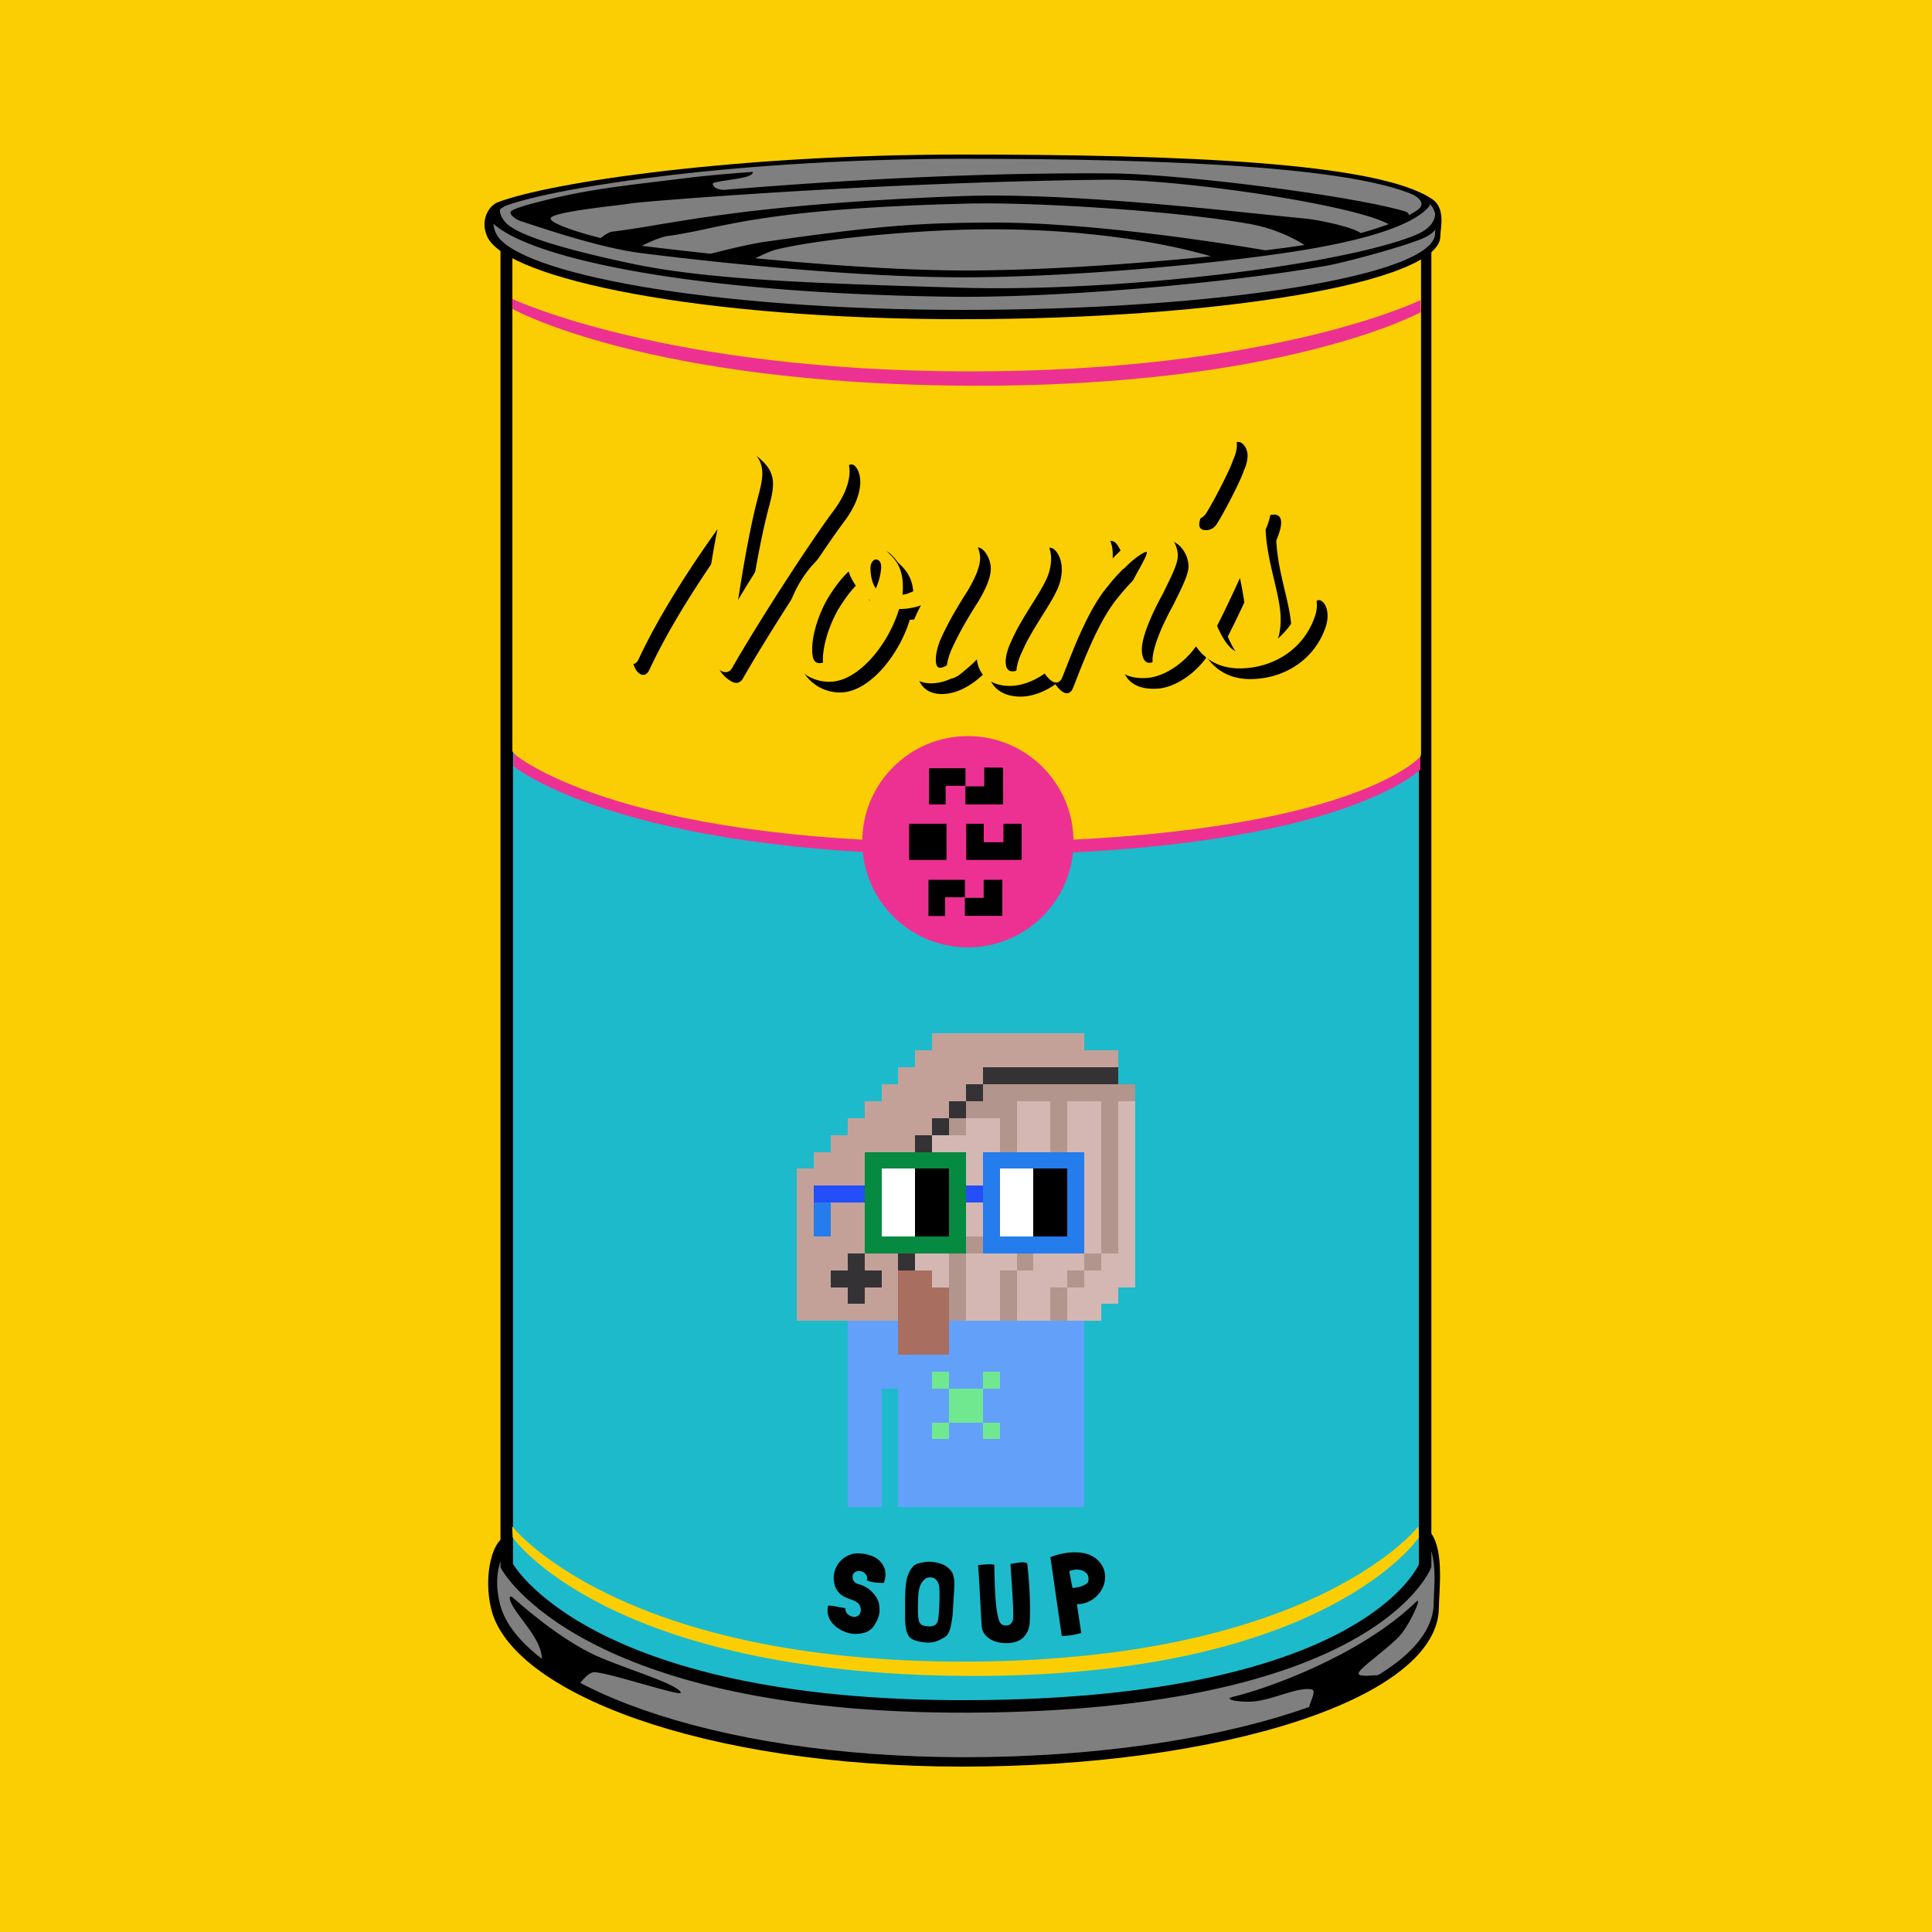 <svg xmlns="http://www.w3.org/2000/svg" xmlns:xlink="http://www.w3.org/1999/xlink" viewBox="0 0 500 500"><rect x="0" y="0" width="500" height="500" fill="#808080" stroke="none"/><svg width="500" height="500"><path fill="#fff" d="M0 0h500v500H0z"/><rect width="100%" height="100%" x="0%" y="0%" fill="#fbce03"/><svg width="420" height="420" x="40" y="40" viewBox="0 0 180 180"><use xlink:href="#_can"/><svg width="60" height="60" x="60" y="90" viewBox="0 0 320 320"><svg xmlns="http://www.w3.org/2000/svg" width="320" height="320" shape-rendering="crispEdges" viewBox="0 0 320 320"><rect width="100%"/><path fill="#63a0f9" d="M90 210h140v10H90zM90 220h140v10H90zM90 230h140v10H90zM90 240h140v10H90zM90 250h20v10H90zM120 250h110v10H120zM90 260h20v10H90zM120 260h110v10H120zM90 270h20v10H90zM120 270h110v10H120zM90 280h20v10H90zM120 280h110v10H120zM90 290h20v10H90zM120 290h110v10H120zM90 300h20v10H90zM120 300h110v10H120zM90 310h20v10H90zM120 310h110v10H120z"/><path fill="#70e890" d="M140 240h10v10h-10zM170 240h10v10h-10zM150 250h20v10h-20zM150 260h20v10h-20zM140 270h10v10h-10zM170 270h10v10h-10z"/><path fill="#c3a199" d="M140 40h90v10h-90zM130 50h120v10H130zM120 60h50v10h-50z"/><path fill="#343235" d="M170 60h80v10h-80z"/><path fill="#c3a199" d="M110 70h50v10h-50z"/><path fill="#343235" d="M160 70h10v10h-10z"/><path fill="#b2958d" d="M170 70h90v10h-90z"/><path fill="#c3a199" d="M100 80h50v10h-50z"/><path fill="#343235" d="M150 80h10v10h-10z"/><path fill="#b2958d" d="M160 80h30v10h-30z"/><path fill="#d4b7b2" d="M190 80h20v10h-20z"/><path fill="#b2958d" d="M210 80h10v10h-10z"/><path fill="#d4b7b2" d="M220 80h20v10h-20z"/><path fill="#b2958d" d="M240 80h10v10h-10z"/><path fill="#d4b7b2" d="M250 80h10v10h-10z"/><path fill="#c3a199" d="M90 90h50v10H90z"/><path fill="#343235" d="M140 90h10v10h-10z"/><path fill="#b2958d" d="M150 90h10v10h-10z"/><path fill="#d4b7b2" d="M160 90h20v10h-20z"/><path fill="#b2958d" d="M180 90h10v10h-10z"/><path fill="#d4b7b2" d="M190 90h20v10h-20z"/><path fill="#b2958d" d="M210 90h10v10h-10z"/><path fill="#d4b7b2" d="M220 90h20v10h-20z"/><path fill="#b2958d" d="M240 90h10v10h-10z"/><path fill="#d4b7b2" d="M250 90h10v10h-10z"/><path fill="#c3a199" d="M80 100h50v10H80z"/><path fill="#343235" d="M130 100h10v10h-10z"/><path fill="#d4b7b2" d="M140 100h40v10h-40z"/><path fill="#b2958d" d="M180 100h10v10h-10z"/><path fill="#d4b7b2" d="M190 100h20v10h-20z"/><path fill="#b2958d" d="M210 100h10v10h-10z"/><path fill="#d4b7b2" d="M220 100h20v10h-20z"/><path fill="#b2958d" d="M240 100h10v10h-10z"/><path fill="#d4b7b2" d="M250 100h10v10h-10z"/><path fill="#c3a199" d="M70 110h50v10H70z"/><path fill="#343235" d="M120 110h10v10h-10z"/><path fill="#d4b7b2" d="M130 110h50v10h-50z"/><path fill="#b2958d" d="M180 110h10v10h-10z"/><path fill="#d4b7b2" d="M190 110h20v10h-20z"/><path fill="#b2958d" d="M210 110h10v10h-10z"/><path fill="#d4b7b2" d="M220 110h20v10h-20z"/><path fill="#b2958d" d="M240 110h10v10h-10z"/><path fill="#d4b7b2" d="M250 110h10v10h-10z"/><path fill="#c3a199" d="M60 120h60v10H60z"/><path fill="#343235" d="M120 120h10v10h-10z"/><path fill="#d4b7b2" d="M130 120h50v10h-50z"/><path fill="#b2958d" d="M180 120h10v10h-10z"/><path fill="#d4b7b2" d="M190 120h20v10h-20z"/><path fill="#b2958d" d="M210 120h10v10h-10z"/><path fill="#d4b7b2" d="M220 120h20v10h-20z"/><path fill="#b2958d" d="M240 120h10v10h-10z"/><path fill="#d4b7b2" d="M250 120h10v10h-10z"/><path fill="#c3a199" d="M60 130h60v10H60z"/><path fill="#343235" d="M120 130h10v10h-10z"/><path fill="#d4b7b2" d="M130 130h50v10h-50z"/><path fill="#b2958d" d="M180 130h10v10h-10z"/><path fill="#d4b7b2" d="M190 130h20v10h-20z"/><path fill="#b2958d" d="M210 130h10v10h-10z"/><path fill="#d4b7b2" d="M220 130h20v10h-20z"/><path fill="#b2958d" d="M240 130h10v10h-10z"/><path fill="#d4b7b2" d="M250 130h10v10h-10z"/><path fill="#c3a199" d="M60 140h60v10H60z"/><path fill="#343235" d="M120 140h10v10h-10z"/><path fill="#d4b7b2" d="M130 140h50v10h-50z"/><path fill="#b2958d" d="M180 140h10v10h-10z"/><path fill="#d4b7b2" d="M190 140h20v10h-20z"/><path fill="#b2958d" d="M210 140h10v10h-10z"/><path fill="#d4b7b2" d="M220 140h20v10h-20z"/><path fill="#b2958d" d="M240 140h10v10h-10z"/><path fill="#d4b7b2" d="M250 140h10v10h-10z"/><path fill="#c3a199" d="M60 150h60v10H60z"/><path fill="#343235" d="M120 150h10v10h-10z"/><path fill="#d4b7b2" d="M130 150h40v10h-40z"/><path fill="#b2958d" d="M170 150h10v10h-10z"/><path fill="#d4b7b2" d="M180 150h30v10h-30z"/><path fill="#b2958d" d="M210 150h10v10h-10z"/><path fill="#d4b7b2" d="M220 150h20v10h-20z"/><path fill="#b2958d" d="M240 150h10v10h-10z"/><path fill="#d4b7b2" d="M250 150h10v10h-10z"/><path fill="#c3a199" d="M60 160h60v10H60z"/><path fill="#343235" d="M120 160h10v10h-10z"/><path fill="#d4b7b2" d="M130 160h30v10h-30z"/><path fill="#b2958d" d="M160 160h10v10h-10z"/><path fill="#d4b7b2" d="M170 160h30v10h-30z"/><path fill="#b2958d" d="M200 160h10v10h-10z"/><path fill="#d4b7b2" d="M210 160h30v10h-30z"/><path fill="#b2958d" d="M240 160h10v10h-10z"/><path fill="#d4b7b2" d="M250 160h10v10h-10z"/><path fill="#c3a199" d="M60 170h30v10H60z"/><path fill="#343235" d="M90 170h10v10H90z"/><path fill="#c3a199" d="M100 170h20v10h-20z"/><path fill="#343235" d="M120 170h10v10h-10z"/><path fill="#d4b7b2" d="M130 170h20v10h-20z"/><path fill="#b2958d" d="M150 170h10v10h-10z"/><path fill="#d4b7b2" d="M160 170h30v10h-30z"/><path fill="#b2958d" d="M190 170h10v10h-10z"/><path fill="#d4b7b2" d="M200 170h30v10h-30z"/><path fill="#b2958d" d="M230 170h10v10h-10z"/><path fill="#d4b7b2" d="M240 170h20v10h-20z"/><path fill="#c3a199" d="M60 180h20v10H60z"/><path fill="#343235" d="M80 180h30v10H80z"/><path fill="#c3a199" d="M110 180h10v10h-10z"/><path fill="#a86f60" d="M120 180h20v10h-20z"/><path fill="#d4b7b2" d="M140 180h10v10h-10z"/><path fill="#b2958d" d="M150 180h10v10h-10z"/><path fill="#d4b7b2" d="M160 180h20v10h-20z"/><path fill="#b2958d" d="M180 180h10v10h-10z"/><path fill="#d4b7b2" d="M190 180h30v10h-30z"/><path fill="#b2958d" d="M220 180h10v10h-10z"/><path fill="#d4b7b2" d="M230 180h30v10h-30z"/><path fill="#c3a199" d="M60 190h30v10H60z"/><path fill="#343235" d="M90 190h10v10H90z"/><path fill="#c3a199" d="M100 190h20v10h-20z"/><path fill="#a86f60" d="M120 190h30v10h-30z"/><path fill="#b2958d" d="M150 190h10v10h-10z"/><path fill="#d4b7b2" d="M160 190h20v10h-20z"/><path fill="#b2958d" d="M180 190h10v10h-10z"/><path fill="#d4b7b2" d="M190 190h20v10h-20z"/><path fill="#b2958d" d="M210 190h10v10h-10z"/><path fill="#d4b7b2" d="M220 190h30v10h-30z"/><path fill="#c3a199" d="M60 200h60v10H60z"/><path fill="#a86f60" d="M120 200h30v10h-30z"/><path fill="#b2958d" d="M150 200h10v10h-10z"/><path fill="#d4b7b2" d="M160 200h20v10h-20z"/><path fill="#b2958d" d="M180 200h10v10h-10z"/><path fill="#d4b7b2" d="M190 200h20v10h-20z"/><path fill="#b2958d" d="M210 200h10v10h-10z"/><path fill="#d4b7b2" d="M220 200h20v10h-20z"/><path fill="#a86f60" d="M120 210h30v10h-30zM120 220h30v10h-30z"/><path fill="#068940" d="M100 110h60v10h-60z"/><path fill="#257ced" d="M170 110h60v10h-60z"/><path fill="#068940" d="M100 120h10v10h-10z"/><path fill="#fff" d="M110 120h20v10h-20z"/><path fill="#000" d="M130 120h20v10h-20z"/><path fill="#068940" d="M150 120h10v10h-10z"/><path fill="#257ced" d="M170 120h10v10h-10z"/><path fill="#fff" d="M180 120h20v10h-20z"/><path fill="#000" d="M200 120h20v10h-20z"/><path fill="#257ced" d="M220 120h10v10h-10z"/><path fill="#254efb" d="M70 130h30v10H70z"/><path fill="#068940" d="M100 130h10v10h-10z"/><path fill="#fff" d="M110 130h20v10h-20z"/><path fill="#000" d="M130 130h20v10h-20z"/><path fill="#068940" d="M150 130h10v10h-10z"/><path fill="#254efb" d="M160 130h10v10h-10z"/><path fill="#257ced" d="M170 130h10v10h-10z"/><path fill="#fff" d="M180 130h20v10h-20z"/><path fill="#000" d="M200 130h20v10h-20z"/><path fill="#257ced" d="M220 130h10v10h-10zM70 140h10v10H70z"/><path fill="#068940" d="M100 140h10v10h-10z"/><path fill="#fff" d="M110 140h20v10h-20z"/><path fill="#000" d="M130 140h20v10h-20z"/><path fill="#068940" d="M150 140h10v10h-10z"/><path fill="#257ced" d="M170 140h10v10h-10z"/><path fill="#fff" d="M180 140h20v10h-20z"/><path fill="#000" d="M200 140h20v10h-20z"/><path fill="#257ced" d="M220 140h10v10h-10zM70 150h10v10H70z"/><path fill="#068940" d="M100 150h10v10h-10z"/><path fill="#fff" d="M110 150h20v10h-20z"/><path fill="#000" d="M130 150h20v10h-20z"/><path fill="#068940" d="M150 150h10v10h-10z"/><path fill="#257ced" d="M170 150h10v10h-10z"/><path fill="#fff" d="M180 150h20v10h-20z"/><path fill="#000" d="M200 150h20v10h-20z"/><path fill="#257ced" d="M220 150h10v10h-10z"/><path fill="#068940" d="M100 160h60v10h-60z"/><path fill="#257ced" d="M170 160h60v10h-60z"/></svg></svg></svg></svg><defs><svg id="_can" fill-rule="evenodd" viewBox="0 0 54 91"><path d="M26.802 72.29c12.219 0 23.294.87 26.285 5.026.74 1.03.43 3.312.43 4.14 0 5.09-12.125 8.937-26.715 8.937S1.46 86.221.366 81.513c-.416-1.792.052-3.47.585-3.88 2.923-2.249 13.35-5.343 25.851-5.343z"/><path fill="#7f7f7f" d="M26.852 72.787c12.038 0 22.961.968 25.907 4.847.73.961.468 2.798.468 3.57 0 4.751-11.946 8.662-26.321 8.662-14.374 0-24.967-4.215-26.045-8.608-.41-1.672.079-2.834.604-3.216 2.88-2.099 13.071-5.255 25.387-5.255z"/><path d="M3.178 84.587c.241-.888-.816-2.071-1.372-2.853-.479-.674-.478-1.036-.214-.816.447.375 2.274 2.045 4.317 3.089 1.492.763 4.895 1.701 5.098 2.23.106.278-3.87-1.077-4.829-1.139-.4-.026-.925.767-.925.767s-2.3-.448-2.075-1.278zm47.176.769c.355-.274-1.516.167-1.325-.239.148-.314 1.282-1.08 2.144-1.903.67-.64 1.453-2.437 1.076-2.072-3.141 3.043-8.424 4.903-10.278 5.336-.471.109-.031.277.915.275 1.161-.003 2.685-.866 3.505-.687.366.08-.422 1.188-.053 1.122.66-.118 3.567-1.487 4.016-1.832z"/><path fill="#1dbacc" stroke="#000" stroke-width=".7" d="M52.744 5.258s-4.783 3.123-25.955 3.331C7.393 8.779 1.248 5.258 1.248 5.258v73.871s4.26 7.975 25.946 7.889c22.541-.09 25.55-7.889 25.55-7.889V5.258z"/><path fill="#fbce03" d="M52.516 5.604S48.013 8.392 26.841 8.6C7.445 8.79 1.565 5.528 1.565 5.528v27.933s3.995 5.22 25.681 5.145c25.715-.09 25.27-5.068 25.27-5.068V5.604z"/><path fill-rule="nonzero" d="M22.393 80.092c.107-.309.121-.576.042-.801a1.17 1.17 0 0 0-.4-.541c-.203-.158-.554-.25-.678-.274-.296-.057-.617-.039-.724-.008-.653.19-.871.642-.953.847a1.35 1.35 0 0 0-.089.656c.024.234.099.475.286.674.226.24.58.344.679.378.099.035.381.139.473.312.153.288.03.512-.057.58-.247.192-.523.004-.613-.079a.378.378 0 0 1-.116-.329 5.967 5.967 0 0 1-.483-.082 2.413 2.413 0 0 0-.492-.058l-.006.038c-.043.202-.029.387.027.561.143.44.562.697.738.787.175.089.355.151.542.182.297.049.64-.019.759-.056a.994.994 0 0 0 .578-.492c.068-.103.227-.392.243-.686a2.245 2.245 0 0 0-.015-.357c-.045-.404-.356-.715-.531-.863a1.512 1.512 0 0 0-.594-.31c-.088-.026-.352-.065-.37-.423-.008-.165.125-.276.228-.301a.467.467 0 0 1 .539.198c.061.087.07.186.027.297.142.064.299.106.469.125.171.019.332.027.485.024l.006.001zm3.948.271c.04-.752-.131-.921-.332-1.11a1.144 1.144 0 0 0-.406-.23c-.153-.055-.553-.172-.962-.091-.163.033-.464.066-.611.239-.146.173-.332.446-.395.959-.04.333-.052.666-.051.999v.994c0 .123.024.581.137.822.04.084.079.159.138.212.279.252.925.285 1.046.282a1.78 1.78 0 0 0 .361-.049c.132-.028.593-.261.669-.36.081-.119.144-.253.188-.402.045-.148.116-.653.116-.653.027-.219.064-1.075.086-1.299.009-.105.011-.21.016-.313zm-.843 1.111-.008.108c-.005.063-.025.524-.082.673-.086.225-.234.238-.329.266-.094.028-.459-.013-.537-.063a.463.463 0 0 1-.176-.205 2.426 2.426 0 0 1-.058-.444c-.008-.134.003-.81.014-.988.044-.672.259-.854.408-.967.149-.114.385-.069.468-.031.095.05.169.125.222.225.054.1.074.209.085.328.032.316-.007 1.098-.007 1.098zm4.934-2.49a1.008 1.008 0 0 0-.289-.048c-.082-.003-.594.082-.649.09.02.497.197 2.528.146 3.111a.415.415 0 0 1-.126.24c-.173.172-.398.093-.483.058-.408-.168-.422-2.324-.443-3.362l-.001-.007a2.489 2.489 0 0 0-.452-.015c-.081.003-.391.038-.455.042l-.006.001.006.006c.046.564.162 2.852.199 3.417.021.196.089.36.203.493.114.132.252.235.413.308.162.073.34.119.535.139.195.019.381.015.56-.014.306-.051.543-.18.71-.389.166-.208.258-.455.273-.74.024-.556.022-1.113-.006-1.672a26.403 26.403 0 0 0-.135-1.658zm4.366.766a1.212 1.212 0 0 0-.268-.776 1.413 1.413 0 0 0-.434-.376 1.677 1.677 0 0 0-.559-.187 3.072 3.072 0 0 0-.622-.03 3.786 3.786 0 0 0-1.185.271c.061.354.589 4.112.644 4.423a9.1 9.1 0 0 0 .559-.052 4.641 4.641 0 0 0 .52-.123c.002-.003.005-.004.01-.005l-.001-.006c-.051-.312-.232-1.551-.244-1.61.21.007.41-.03.6-.111a1.631 1.631 0 0 0 .854-.825c.086-.186.131-.384.126-.593zm-1.573-.406c.349.009.484.168.531.207.123.101.151.415.065.527-.044.059-.219.161-.38.215-.148.05-.375.073-.443.086l-.019.003c-.03-.061-.174-.88-.188-.956.003-.005.289-.086.434-.082z"/><path fill="#ed3192" d="M52.479 8.164s-8.223 4.019-25.368 3.994C10.089 12.134 1.549 8.091 1.549 8.091l.033.571s7.478 4.2 25.528 4.3c17.703.098 25.39-4.123 25.39-4.123l-.021-.675z"/><path fill="#fbce03" d="M52.373 76.919s-5.772 7.502-25.188 7.586C7.487 84.589 1.55 76.919 1.55 76.919l.032.624s5.308 7.686 25.603 7.765c19.976.078 25.209-7.765 25.209-7.765l-.021-.624z"/><use xlink:href="#tt" x=".6" y=".6"/><use xlink:href="#tt" fill="#fbce03"/><defs><path id="tt" fill-rule="nonzero" d="M39.393 26.115c-.632 1.234-1.48 2.348-2.094 2.383-.26.015-.414-.237-.438-.656-.042-.739.562-2.095 1.143-3.15.575-1.155.898-1.814.873-2.254-.043-.758-.622-1.426-1.201-1.393-.719.04-1.64.754-2.453 1.602a2.57 2.57 0 0 0-.003-.401 1.807 1.807 0 0 0-.313-.924c-.22-.348-.521-.351-.759.044-1.132 1.927-2.51 4.81-2.826 5.95a5.24 5.24 0 0 0-.093.485c-.588.691-1.209 1.182-1.631 1.176-.26-.004-.377-.206-.372-.566.005-.34.132-.758.338-1.175.497-1.153 1.476-2.458 1.868-3.273.248-.476.334-.895.339-1.275.007-.44-.128-.802-.324-1.045-.256-.303-.577-.248-.822.108-.755 1.049-1.193 2.243-2.441 4.144-1.045 1.645-2.084 2.89-2.643 2.882-.18-.003-.237-.204-.233-.484.004-.3.089-.659.235-1.036.414-.934.866-1.728 1.562-2.818.431-.733.68-1.33.687-1.81.004-.28-.11-.681-.346-.965-.275-.324-.535-.308-.781.049l-.756 1.068c-.633.891-1.566 1.757-2.468 1.904.098-1.219-.214-1.743-.608-2.169-.099-.102-.197-.183-.296-.305-.431-.586-.828-.792-1.508-.762-1.242.082-2.579 1.262-3.338 2.531-.534.892-.849 1.927-.861 2.767-.01.64.141 1.263.513 1.768.549.768 1.305 1.04 1.965 1.049 1.68.025 3.373-2.17 3.941-4.082.42.007.821-.068 1.223-.202-.247.457-.454.954-.6 1.352a4.446 4.446 0 0 0-.26 1.376c-.013.86.356 1.625 1.396 1.641.999.015 1.929-.632 2.6-1.342.107.842.678 1.47 1.818 1.487.66.01 1.376-.263 1.99-.694.078.125.174.236.287.338.338.301.591.166.712-.161.717-1.844 1.504-3.852 2.536-5.072 1.028-1.301 1.974-1.916 2.154-1.926.14-.008-.15.529-.532 1.212-.708 1.282-1.522 3.172-1.461 4.25.059 1.038.677 1.684 2.015 1.608.995-.057 2.127-.853 2.767-1.769l.042.056c.849 1.154 2.081 1.304 3.264 1.098 1.477-.267 2.759-1.214 3.317-2.706.271-.664.134-1.21.007-1.394-.183-.298-.5-.395-.614.086-.221 1.02-.684 1.752-1.418 2.42.157-.466.178-1.035.128-1.533-.11-1.075-.547-2.326-.744-3.733a11.033 11.033 0 0 1-.077-.837c.472-1.096.293-1.515-.242-1.44-.297.041-.634.23-.913.551-.402.441-.576.929-.556 1.654-.395.923-.945 2.05-1.468 3.073-.126-.467-.437-.525-.786-.133-.327.374-.46.867-.441 1.373zm-27.083.823c-.015 1.023.255 1.571.88 1.971.322.211.552.112.694-.116 1.466-2.574 4.354-7.025 5.64-8.752.711-.938.896-1.624.94-2.102a1.72 1.72 0 0 0-.106-.793c-.184-.399-.413-.521-.751-.131-1.507 1.928-3.764 5.232-5.385 7.953.354-2.277.727-4.331 1.157-5.918.093-.353.163-.668.189-.946.067-.717-.173-1.162-.729-1.656-.277-.266-.516-.289-.815.125-1.749 2.367-4.721 6.87-6.007 9.441-.198.404-.342.872-.37 1.171a1.87 1.87 0 0 0 .274 1.15c.251.325.551.333.728-.052 1.105-2.367 2.776-4.983 4.418-7.28a45.5 45.5 0 0 0-.681 4.476c-.044.478-.062.878-.076 1.459zm6.066.732c.011-.74.327-1.835.861-2.767.39-.634.757-1.129 1.183-1.523.172.563.681 1.27 1.196 1.618a8.296 8.296 0 0 1-.682 1.47c-.78 1.349-1.65 2.056-2.15 2.049-.32-.005-.416-.287-.408-.847zm24.021.228c-.436.061-.949-.574-1.317-1.472.475-.935.91-1.864 1.28-2.683.115.529.223 1.16.312 1.794.18 1.287.14 2.302-.275 2.361zm-20.451-3.575c-.216-.263-.308-.785-.303-1.145.005-.32.187-.477.307-.475.14.002.298.124.294.424-.004.26-.091.739-.298 1.196zm20.031-7.195c.192-.425.316-.922.089-1.319-.2-.339-.536-.462-.859.059-.566.85-1.478 3.069-1.716 4.144-.05.267.05.437.313.447.223.014.497-.058.698-.403.441-.715 1.313-2.406 1.475-2.928z"/></defs><g fill="#ed3192"><path fill-rule="nonzero" d="M52.477 33.76s-4.122 4.812-25.762 4.801c-19.466-.01-25.084-4.979-25.084-4.979v.723s5.952 4.898 25.068 4.967c21.02.077 25.778-4.789 25.778-4.789v-.723z"/><circle cx="27.107" cy="38.532" r="5.924"/><path fill="#000" d="M26.939 40.666h-2.043v2.031h.931v-1.051h1.112v-.98zm2.098 2.022v-2.022h-1.045v1.012h-1.057v1.01h2.102zm-3.129-5.164h-2.099v2.027h2.099v-2.027zm2.087 1.036v-1.036h-.983v2.027h3.106v-2.027H29.1v1.036h-1.105zm-3.064-4.104h-.003v1.984h.931v-1.046h1.112v-.983h-2.04v.045zm4.151 1.984-.004-2.062-1.054-.007v1.054h-1.057v1.015h2.115z"/></g><g><path d="M26.738 0c12.284 0 23.419.435 26.426 2.515.745.516.432 1.658.432 2.072 0 2.547-12.19 4.645-26.858 4.645-14.668 0-25.477-2.26-26.577-4.616-.419-.897.052-1.737.588-1.942C3.688 1.548 14.17 0 26.738 0z"/><path fill="#7f7f7f" d="M26.788.237c12.103 0 23.084.48 26.047 2.404.733.477.47 1.389.47 1.772 0 2.357-12.01 4.297-26.462 4.297S1.742 6.619.658 4.44c-.412-.83.08-1.406.608-1.596C4.161 1.802 14.406.237 26.788.237z"/><path d="M.954 2.866c.156-.23.472-.309.472-.309l-.472.309c-.124.184-.147.463.171.875.39.506 1.851 1.25 7.059 2.36 4.159.886 9.685 1.111 18.564 1.366 8.841.254 21.29-1.254 25.452-2.952 1.492-.608 1.053-1.574 1.053-1.574s.25.277.247.623c-.004.427-.096.846-1.089 1.22-1.304.492-4.092 1.247-5.174 1.445-4.426.811-14.366 1.834-21.169 1.742C11.648 7.776 2.472 5.831.414 3.8c-.402-.396-.145-.314-.062-.525.005-.013.316-.22.602-.409zm50.867.538c.017-.092-.053-.177-.261-.236-3.227-.921-12.657-2.079-16.36-2.11-10.303-.086-20.127.807-21.732.917-.336.024-.68-.137-.66-.347.011-.114 1.175-.211 1.797-.359.473-.113.446-.297.446-.297s-1.998.136-3.515.32c-1.908.231-3.679.439-4.997.641a35.89 35.89 0 0 0-2.915.572c-.718.176-1.847.458-2.119.66-.197.148.255.478.49.555 1.209.392 4.45 1.509 6.766 1.802 4.16.527 12.119 1.37 18.197 1.361 6.077-.01 13.934-.756 18.268-1.418 2.685-.41 6.594-1.188 7.737-2.553.375-.449-1.993-1.129-1.993-1.129s2.34.675 1.305 1.354c-.14.092-.292.181-.454.267zM40.73 5.705c-1.315-.393-6.393-1.725-14.091-1.484-3.417.108-7.92.541-10.254 1.099-.347.083-.9.349-1.191.495 3.712.355 7.981.668 11.501.683 4.417.018 9.793-.366 14.035-.793zm5.252-.636a8.749 8.749 0 0 0-2.973-1.159c-3.978-.736-12.123-1.258-15.984-1.159-11.95.306-13.675 1.403-16.744 1.816-.429.057-1.11.376-1.457.55 1.042.129 2.367.285 3.86.444.707-.182 2.142-.539 2.986-.66 6.725-.964 8.875-1.068 12.743-1.087 5.808-.028 13.676 1.264 15.367 1.555.388-.047.757-.094 1.102-.139.355-.047.724-.101 1.1-.161zm3.139-.665a17.767 17.767 0 0 0 1.573-.501C48.71 2.798 38.937 1.362 34.803 1.41c-13.246.152-26.114 1.247-26.51 1.317-.764.135-4.623.478-4.584.87.026.26 1.398.733 2.807 1.084.164-.13.45-.335.654-.36 3.386-.409 7.082-1.515 19.533-1.989 6.207-.236 15.516.896 19.259 1.251 1.021.097 2.88.547 3.159.821z"/></g></svg></defs></svg>